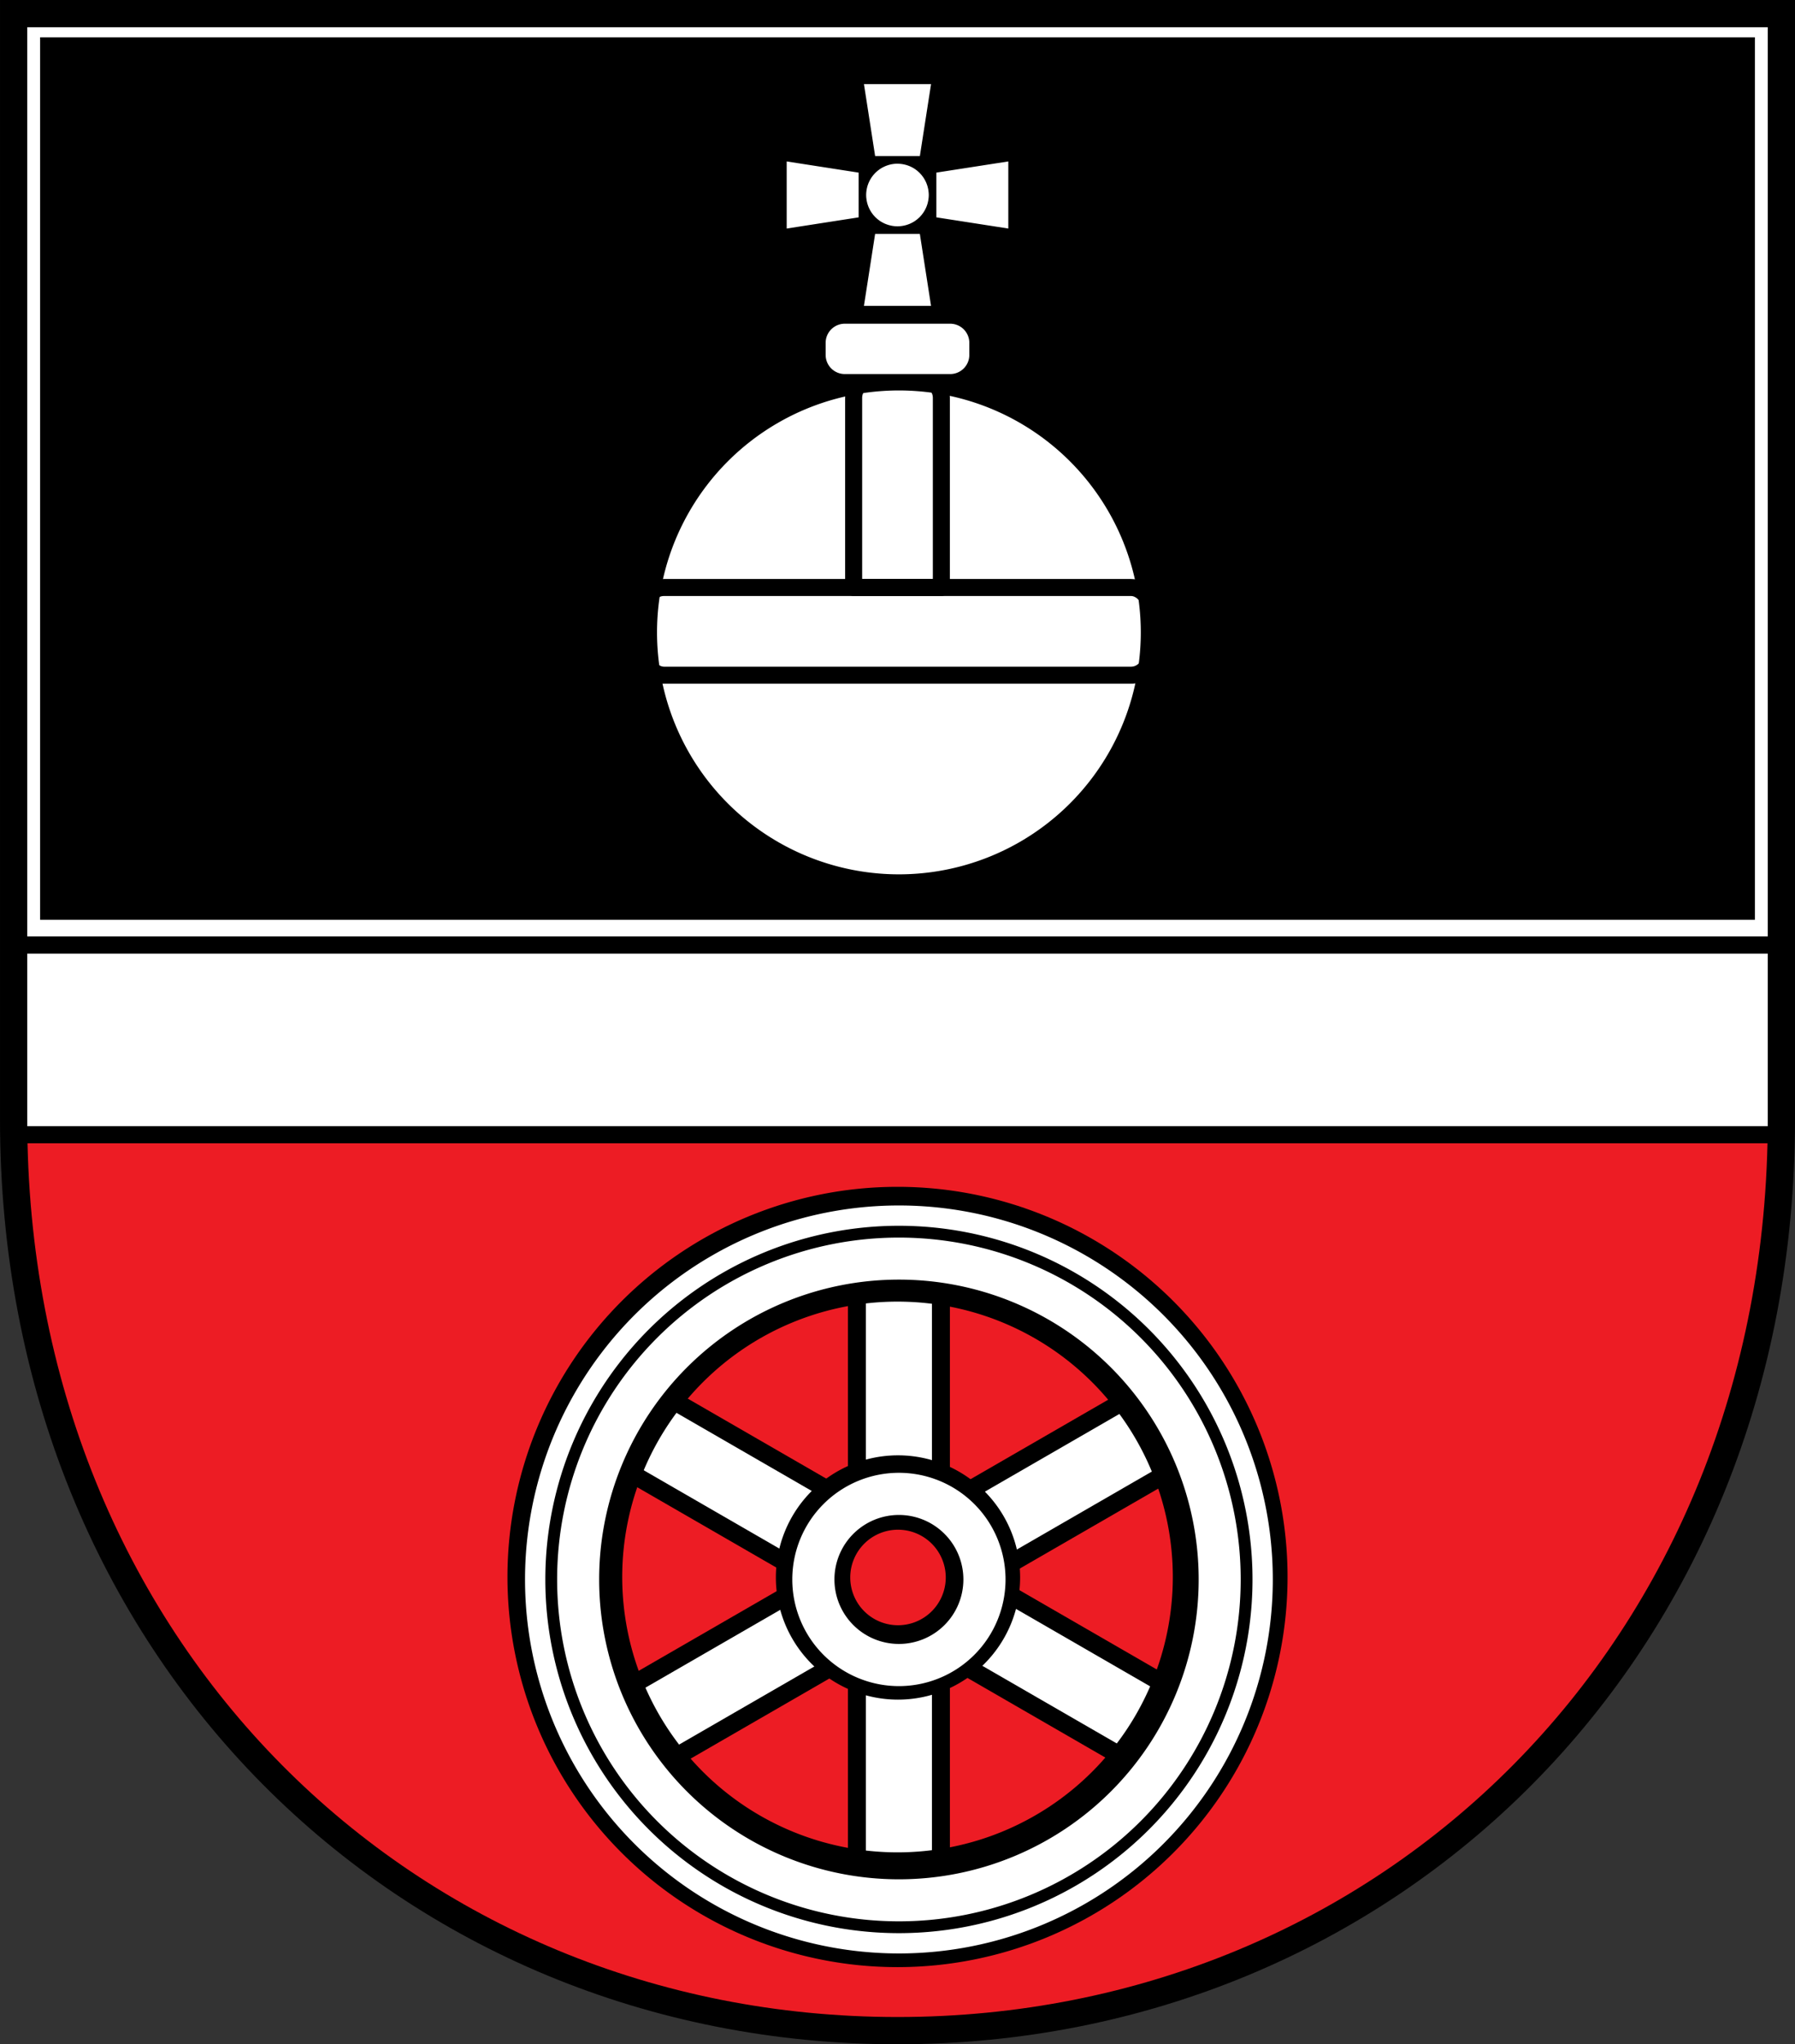 <?xml version="1.0" encoding="UTF-8" standalone="no"?>
<!-- Created with Inkscape (http://www.inkscape.org/) -->

<svg
   xmlns:dc="http://purl.org/dc/elements/1.1/"
   xmlns:cc="http://creativecommons.org/ns#"
   xmlns:rdf="http://www.w3.org/1999/02/22-rdf-syntax-ns#"
   xmlns:svg="http://www.w3.org/2000/svg"
   xmlns="http://www.w3.org/2000/svg"
   xmlns:sodipodi="http://sodipodi.sourceforge.net/DTD/sodipodi-0.dtd"
   xmlns:inkscape="http://www.inkscape.org/namespaces/inkscape"
   width="139.496mm"
   height="158.823mm"
   viewBox="0 0 139.496 158.823"
   version="1.1"
   id="svg865"
   inkscape:version="0.92.5 (2060ec1f9f, 2020-04-08)"
   sodipodi:docname="DEU Nackenheim COA.svg">
  <rect x="0" y="0" width="139.496" height="158.823" fill="#333333" stroke="none"/>
  <defs
     id="defs859">
    <inkscape:path-effect
       effect="spiro"
       id="path-effect3644"
       is_visible="true" />
    <inkscape:path-effect
       effect="spiro"
       id="path-effect3636"
       is_visible="true" />
    <inkscape:path-effect
       effect="spiro"
       id="path-effect3544"
       is_visible="true" />
    <inkscape:path-effect
       effect="spiro"
       id="path-effect3466"
       is_visible="true" />
    <inkscape:path-effect
       effect="spiro"
       id="path-effect3544-2"
       is_visible="true" />
    <inkscape:path-effect
       effect="spiro"
       id="path-effect3644-8"
       is_visible="true" />
    <inkscape:path-effect
       effect="spiro"
       id="path-effect3644-3"
       is_visible="true" />
    <inkscape:path-effect
       effect="spiro"
       id="path-effect3636-0"
       is_visible="true" />
    <inkscape:path-effect
       effect="spiro"
       id="path-effect1727-0-1"
       is_visible="true" />
    <inkscape:path-effect
       effect="spiro"
       id="path-effect1731-8-3"
       is_visible="true" />
    <inkscape:path-effect
       effect="spiro"
       id="path-effect1727-3"
       is_visible="true" />
    <inkscape:path-effect
       effect="spiro"
       id="path-effect1731-7"
       is_visible="true" />
    <inkscape:path-effect
       effect="spiro"
       id="path-effect841-8"
       is_visible="true" />
    <inkscape:path-effect
       effect="skeletal"
       id="path-effect6414"
       is_visible="true"
       lpeversion="1"
       pattern="m 26507.414,27761.564 c 0,-13.157 10.678,-23.835 23.835,-23.835 13.157,0 23.835,10.678 23.835,23.835 0,13.157 -10.678,23.835 -23.835,23.835 -13.157,0 -23.835,-10.678 -23.835,-23.835 z"
       copytype="single_stretched"
       prop_scale="0.08"
       scale_y_rel="false"
       spacing="0"
       normal_offset="0"
       tang_offset="0"
       prop_units="false"
       vertical_pattern="false"
       hide_knot="false"
       fuse_tolerance="0" />
  </defs>
  <sodipodi:namedview
     id="base"
     pagecolor="#ffffff"
     bordercolor="#666666"
     borderopacity="1.0"
     inkscape:pageopacity="0.0"
     inkscape:pageshadow="2"
     inkscape:zoom="1.3210609"
     inkscape:cx="263.61427"
     inkscape:cy="300.1376"
     inkscape:document-units="mm"
     inkscape:current-layer="layer1"
     showgrid="false"
     inkscape:window-width="1920"
     inkscape:window-height="1046"
     inkscape:window-x="-11"
     inkscape:window-y="-11"
     inkscape:window-maximized="1"
     fit-margin-top="0"
     fit-margin-left="0"
     fit-margin-right="0"
     fit-margin-bottom="0"
     inkscape:snap-global="false"
     inkscape:snap-midpoints="true"
     inkscape:snap-smooth-nodes="true"
     showguides="false" />
  <g
     inkscape:label="Ebene 1"
     inkscape:groupmode="layer"
     id="layer1"
     transform="translate(-19.5,170.546)">
    <path
       style="opacity:1;fill:#ed1c24;fill-opacity:1;fill-rule:evenodd;stroke:none;stroke-width:2.117;stroke-linecap:round;stroke-linejoin:miter;stroke-miterlimit:4;stroke-dasharray:none;stroke-opacity:1;paint-order:fill markers stroke"
       d="m 20.559,-169.488 v 85.912 c 0,41.282 30.635,70.794 68.689,70.794 38.054,0 68.69,-29.511 68.69,-70.794 v -85.912 z"
       id="rect953-7-5"
       inkscape:connector-curvature="0"
       sodipodi:nodetypes="cssscc" />
    <path
       style="opacity:1;fill:#000000;fill-opacity:1;fill-rule:evenodd;stroke:none;stroke-width:0.3;stroke-linecap:round;stroke-linejoin:round;stroke-miterlimit:4;stroke-dasharray:none;stroke-dashoffset:0;stroke-opacity:1;paint-order:fill markers stroke"
       d="M 248.66 377.014 L 248.66 436.271 L 278.568 436.271 L 278.568 377.014 L 248.66 377.014 z M 196.57 407.088 L 181.617 432.988 L 232.938 462.617 L 247.891 436.717 L 196.57 407.088 z M 330.658 407.088 L 279.338 436.717 L 294.291 462.617 L 345.611 432.986 L 330.658 407.088 z M 232.938 463.506 L 181.617 493.135 L 196.57 519.035 L 247.891 489.406 L 232.938 463.506 z M 294.291 463.506 L 279.338 489.406 L 330.658 519.035 L 345.611 493.135 L 294.291 463.506 z M 248.66 489.852 L 248.66 549.109 L 278.568 549.109 L 278.568 489.852 L 248.66 489.852 z "
       transform="matrix(0.265,0,0,0.265,19.5,-170.546)"
       id="rect2884-9" />
    <path
       style="opacity:1;fill:#ffffff;fill-opacity:1;fill-rule:evenodd;stroke:#000000;stroke-width:5;stroke-linecap:round;stroke-linejoin:miter;stroke-miterlimit:4;stroke-dasharray:none;stroke-dashoffset:0;stroke-opacity:1;paint-order:fill markers stroke"
       d="M 4 277.031 L 4 328.709 C 4 330.038 4.028 331.355 4.045 332.678 L 523.184 332.678 C 523.2 331.355 523.229 330.038 523.229 328.709 L 523.229 277.031 L 4 277.031 z "
       transform="matrix(0.265,0,0,0.265,19.5,-170.546)"
       id="rect2631" />
    <path
       style="opacity:1;fill:#ffffff;fill-opacity:1;fill-rule:evenodd;stroke:#000000;stroke-width:5;stroke-linecap:round;stroke-linejoin:miter;stroke-miterlimit:4;stroke-dasharray:none;stroke-dashoffset:0;stroke-opacity:1;paint-order:fill markers stroke"
       d="M 4 4 L 4 277.031 L 523.229 277.031 L 523.229 4 L 4 4 z "
       transform="matrix(0.265,0,0,0.265,19.5,-170.546)"
       id="rect2598" />
    <path
       style="opacity:1;fill:#ffffff;fill-opacity:1;fill-rule:evenodd;stroke:none;stroke-width:0.3;stroke-linecap:round;stroke-linejoin:round;stroke-miterlimit:4;stroke-dasharray:none;stroke-dashoffset:0;stroke-opacity:1;paint-order:fill markers stroke"
       d="M 253.922 377.014 L 253.922 436.271 L 273.307 436.271 L 273.307 377.014 L 253.922 377.014 z M 193.939 411.645 L 184.248 428.432 L 235.568 458.061 L 245.26 441.273 L 193.939 411.645 z M 333.289 411.645 L 281.969 441.273 L 291.66 458.061 L 342.98 428.432 L 333.289 411.645 z M 235.568 468.062 L 184.248 497.691 L 193.939 514.479 L 245.26 484.85 L 235.568 468.062 z M 291.66 468.062 L 281.969 484.85 L 333.289 514.479 L 342.98 497.691 L 291.66 468.062 z M 253.922 489.852 L 253.922 549.109 L 273.307 549.109 L 273.307 489.852 L 253.922 489.852 z "
       transform="matrix(0.265,0,0,0.265,19.5,-170.546)"
       id="rect2884-1-6" />
    <flowRoot
       xml:space="preserve"
       id="flowRoot2783"
       style="font-style:normal;font-weight:normal;font-size:26.667px;line-height:1.25;font-family:sans-serif;letter-spacing:0px;word-spacing:0px;fill:#000000;fill-opacity:1;stroke:none"><flowRegion
         id="flowRegion2785"><rect
           id="rect2787"
           width="4.055"
           height="56.766"
           x="1812.468"
           y="-35.759" /></flowRegion><flowPara
         id="flowPara2789" /></flowRoot>    <path
       style="opacity:1;fill:none;fill-opacity:1;fill-rule:evenodd;stroke:#000000;stroke-width:2.117;stroke-linecap:round;stroke-linejoin:miter;stroke-miterlimit:4;stroke-dasharray:none;stroke-opacity:1;paint-order:fill markers stroke"
       d="m 20.559,-169.488 v 85.912 c 0,41.282 30.635,70.794 68.689,70.794 38.054,0 68.69,-29.511 68.69,-70.794 v -85.912 z"
       id="rect953-7"
       inkscape:connector-curvature="0"
       sodipodi:nodetypes="cssscc" />
    <path
       inkscape:connector-curvature="0"
       style="opacity:1;fill:#000000;fill-opacity:1;fill-rule:evenodd;stroke:none;stroke-width:1.323;stroke-linecap:round;stroke-linejoin:miter;stroke-miterlimit:4;stroke-dasharray:none;stroke-dashoffset:0;stroke-opacity:1;paint-order:fill markers stroke"
       d="m 22.616,-167.648 v 68.561 H 155.881 v -68.561 z"
       id="rect2598-1" />
    <g
       id="g2796"
       transform="translate(2.5578613e-6,-1.568)">
      <path
         id="path2720"
         transform="matrix(0.265,0,0,0.265,19.5,-170.546)"
         d="m 263.613,120.387 a 70.933,70.933 0 0 0 -70.934,70.934 70.933,70.933 0 0 0 70.934,70.932 70.933,70.933 0 0 0 70.934,-70.932 70.933,70.933 0 0 0 -70.934,-70.934 z"
         style="opacity:1;fill:#ffffff;fill-opacity:1;fill-rule:evenodd;stroke:none;stroke-width:1;stroke-linecap:round;stroke-linejoin:round;stroke-miterlimit:4;stroke-dasharray:none;stroke-dashoffset:0;stroke-opacity:1;paint-order:fill markers stroke"
         inkscape:connector-curvature="0" />
      <rect
         rx="1.49"
         ry="1.49"
         y="-123.334"
         x="69.61"
         height="6.816"
         width="39.277"
         id="rect2723"
         style="opacity:1;fill:none;fill-opacity:1;fill-rule:evenodd;stroke:#000000;stroke-width:1.323;stroke-linecap:round;stroke-linejoin:round;stroke-miterlimit:4;stroke-dasharray:none;stroke-dashoffset:0;stroke-opacity:1;paint-order:fill markers stroke" />
      <path
         inkscape:connector-curvature="0"
         id="rect2723-3"
         d="m 87.33,-139.565 c -0.825,0 -1.49,0.665 -1.49,1.49 v 14.741 h 6.816 v -14.741 c 0,-0.825 -0.665,-1.49 -1.49,-1.49 z"
         style="opacity:1;fill:none;fill-opacity:1;fill-rule:evenodd;stroke:#000000;stroke-width:1.323;stroke-linecap:round;stroke-linejoin:round;stroke-miterlimit:4;stroke-dasharray:none;stroke-dashoffset:0;stroke-opacity:1;paint-order:fill markers stroke" />
      <path
         inkscape:connector-curvature="0"
         id="path2773"
         d="m 86.641,-162.441 0.869,5.59 h 1.738 1.738 l 0.869,-5.59 h -2.607 z m -6.005,6.005 v 2.607 2.607 l 5.59,-0.869 v -1.738 -1.738 z m 17.224,0 -5.591,0.868 v 1.738 1.738 l 5.591,0.869 v -2.607 z m -8.614,0.174 a 2.433,2.433 0 0 0 -0.019,10e-4 2.433,2.433 0 0 0 -0.184,0.009 2.433,2.433 0 0 0 -0.125,0.015 2.433,2.433 0 0 0 -0.087,0.013 2.433,2.433 0 0 0 -0.031,0.005 2.433,2.433 0 0 0 -0.002,5.1e-4 2.433,2.433 0 0 0 -0.004,5.2e-4 2.433,2.433 0 0 0 -0.106,0.024 2.433,2.433 0 0 0 -0.014,0.004 2.433,2.433 0 0 0 -0.002,5.1e-4 2.433,2.433 0 0 0 -0.106,0.027 2.433,2.433 0 0 0 -0.002,5.2e-4 2.433,2.433 0 0 0 -0.002,5.2e-4 2.433,2.433 0 0 0 -0.118,0.039 2.433,2.433 0 0 0 -0.002,5.2e-4 2.433,2.433 0 0 0 -0.046,0.017 2.433,2.433 0 0 0 -0.064,0.023 2.433,2.433 0 0 0 -5.19e-4,5.1e-4 2.433,2.433 0 0 0 -0.06,0.027 2.433,2.433 0 0 0 -0.042,0.019 2.433,2.433 0 0 0 -0.004,0.002 2.433,2.433 0 0 0 -0.021,0.01 2.433,2.433 0 0 0 -0.092,0.044 2.433,2.433 0 0 0 -0.004,0.002 2.433,2.433 0 0 0 -0.002,5.2e-4 2.433,2.433 0 0 0 -0.094,0.054 2.433,2.433 0 0 0 -0.005,0.003 2.433,2.433 0 0 0 -0.103,0.064 2.433,2.433 0 0 0 -0.002,5.2e-4 2.433,2.433 0 0 0 -5.18e-4,5.1e-4 2.433,2.433 0 0 0 -0.093,0.066 2.433,2.433 0 0 0 -0.007,0.005 2.433,2.433 0 0 0 -0.097,0.074 2.433,2.433 0 0 0 -0.004,0.003 2.433,2.433 0 0 0 -0.07,0.062 2.433,2.433 0 0 0 -0.009,0.008 2.433,2.433 0 0 0 -0.004,0.003 2.433,2.433 0 0 0 -0.091,0.086 2.433,2.433 0 0 0 -5.19e-4,5.2e-4 2.433,2.433 0 0 0 -0.086,0.091 2.433,2.433 0 0 0 -0.003,0.004 2.433,2.433 0 0 0 -0.008,0.009 2.433,2.433 0 0 0 -0.062,0.07 2.433,2.433 0 0 0 -0.003,0.004 2.433,2.433 0 0 0 -0.003,0.004 2.433,2.433 0 0 0 -0.071,0.092 2.433,2.433 0 0 0 -0.071,0.1 2.433,2.433 0 0 0 -0.001,0.001 2.433,2.433 0 0 0 -0.064,0.103 2.433,2.433 0 0 0 -0.003,0.005 2.433,2.433 0 0 0 -0.045,0.078 2.433,2.433 0 0 0 -0.009,0.016 2.433,2.433 0 0 0 -5.16e-4,0.001 2.433,2.433 0 0 0 -0.002,0.004 2.433,2.433 0 0 0 -0.054,0.113 2.433,2.433 0 0 0 -0.002,0.005 2.433,2.433 0 0 0 -0.047,0.103 2.433,2.433 0 0 0 -0.037,0.101 2.433,2.433 0 0 0 -0.004,0.009 2.433,2.433 0 0 0 -5.16e-4,0.002 2.433,2.433 0 0 0 -0.039,0.118 2.433,2.433 0 0 0 -10e-4,0.004 2.433,2.433 0 0 0 -0.027,0.106 2.433,2.433 0 0 0 -0.004,0.016 2.433,2.433 0 0 0 -0.024,0.107 2.433,2.433 0 0 0 -5.16e-4,0.004 2.433,2.433 0 0 0 -5.16e-4,0.002 2.433,2.433 0 0 0 -0.004,0.026 2.433,2.433 0 0 0 -0.014,0.091 2.433,2.433 0 0 0 -0.015,0.125 2.433,2.433 0 0 0 -0.009,0.191 2.433,2.433 0 0 0 -5.16e-4,0.012 2.433,2.433 0 0 0 0,0.001 2.433,2.433 0 0 0 0,5.2e-4 2.433,2.433 0 0 0 0,0.001 2.433,2.433 0 0 0 5.16e-4,0.019 2.433,2.433 0 0 0 0.009,0.183 2.433,2.433 0 0 0 0.015,0.12 2.433,2.433 0 0 0 5.16e-4,0.006 2.433,2.433 0 0 0 0,5.2e-4 2.433,2.433 0 0 0 5.18e-4,0.008 2.433,2.433 0 0 0 0.017,0.109 2.433,2.433 0 0 0 0,5.2e-4 2.433,2.433 0 0 0 0.028,0.125 2.433,2.433 0 0 0 5.16e-4,0.003 2.433,2.433 0 0 0 0.027,0.106 2.433,2.433 0 0 0 0.04,0.121 2.433,2.433 0 0 0 5.16e-4,0.002 2.433,2.433 0 0 0 0.041,0.111 2.433,2.433 0 0 0 5.16e-4,0.002 2.433,2.433 0 0 0 0.044,0.099 2.433,2.433 0 0 0 0.043,0.088 2.433,2.433 0 0 0 0.016,0.034 2.433,2.433 0 0 0 0.001,0.003 2.433,2.433 0 0 0 0.054,0.094 2.433,2.433 0 0 0 0.002,0.004 2.433,2.433 0 0 0 0.001,0.002 2.433,2.433 0 0 0 0.063,0.102 2.433,2.433 0 0 0 0.002,0.002 2.433,2.433 0 0 0 0.066,0.093 2.433,2.433 0 0 0 0.002,0.003 2.433,2.433 0 0 0 0.079,0.104 2.433,2.433 0 0 0 5.16e-4,5.2e-4 2.433,2.433 0 0 0 0.006,0.007 2.433,2.433 0 0 0 0.064,0.072 2.433,2.433 0 0 0 0.032,0.035 2.433,2.433 0 0 0 0.057,0.061 2.433,2.433 0 0 0 0.072,0.066 2.433,2.433 0 0 0 0.02,0.019 2.433,2.433 0 0 0 0.003,0.003 2.433,2.433 0 0 0 0.013,0.012 2.433,2.433 0 0 0 0.068,0.06 2.433,2.433 0 0 0 0.003,0.002 2.433,2.433 0 0 0 0.083,0.064 2.433,2.433 0 0 0 0.013,0.01 2.433,2.433 0 0 0 0.002,5.2e-4 2.433,2.433 0 0 0 0.003,0.003 2.433,2.433 0 0 0 0.098,0.07 2.433,2.433 0 0 0 0.102,0.062 2.433,2.433 0 0 0 10e-4,0 2.433,2.433 0 0 0 0.101,0.058 2.433,2.433 0 0 0 0.002,5.1e-4 2.433,2.433 0 0 0 0.003,0.001 2.433,2.433 0 0 0 0.117,0.058 2.433,2.433 0 0 0 0.099,0.043 2.433,2.433 0 0 0 0.115,0.042 2.433,2.433 0 0 0 0.121,0.04 2.433,2.433 0 0 0 0.109,0.027 2.433,2.433 0 0 0 0.011,0.003 2.433,2.433 0 0 0 0.002,5.1e-4 2.433,2.433 0 0 0 0.106,0.024 2.433,2.433 0 0 0 0.006,0.002 2.433,2.433 0 0 0 0.109,0.017 2.433,2.433 0 0 0 0.009,0.001 2.433,2.433 0 0 0 0.023,0.003 2.433,2.433 0 0 0 0.102,0.012 2.433,2.433 0 0 0 5.16e-4,0 2.433,2.433 0 0 0 0.009,0.001 2.433,2.433 0 0 0 0.194,0.01 2.433,2.433 0 0 0 5.15e-4,0 2.433,2.433 0 0 0 0.193,-0.01 2.433,2.433 0 0 0 0.009,-0.001 2.433,2.433 0 0 0 0.017,-0.002 2.433,2.433 0 0 0 0.118,-0.014 2.433,2.433 0 0 0 0.109,-0.017 2.433,2.433 0 0 0 0.126,-0.028 2.433,2.433 0 0 0 0.109,-0.027 2.433,2.433 0 0 0 0.121,-0.04 2.433,2.433 0 0 0 5.16e-4,-5.2e-4 2.433,2.433 0 0 0 0.114,-0.041 2.433,2.433 0 0 0 5.19e-4,-5.2e-4 2.433,2.433 0 0 0 0.098,-0.043 2.433,2.433 0 0 0 5.16e-4,-5.1e-4 2.433,2.433 0 0 0 0.122,-0.059 2.433,2.433 0 0 0 0.102,-0.058 2.433,2.433 0 0 0 0.102,-0.062 2.433,2.433 0 0 0 5.19e-4,-5.2e-4 2.433,2.433 0 0 0 0.098,-0.07 2.433,2.433 0 0 0 0.103,-0.078 2.433,2.433 0 0 0 5.19e-4,-5.1e-4 2.433,2.433 0 0 0 0.081,-0.072 2.433,2.433 0 0 0 0.095,-0.087 2.433,2.433 0 0 0 5.16e-4,-5.2e-4 2.433,2.433 0 0 0 0.088,-0.096 2.433,2.433 0 0 0 0.071,-0.08 2.433,2.433 0 0 0 5.18e-4,-5.1e-4 2.433,2.433 0 0 0 0.079,-0.104 2.433,2.433 0 0 0 0.07,-0.098 2.433,2.433 0 0 0 0.063,-0.102 2.433,2.433 0 0 0 0.058,-0.102 2.433,2.433 0 0 0 0.059,-0.122 2.433,2.433 0 0 0 0.044,-0.099 2.433,2.433 0 0 0 0.042,-0.115 2.433,2.433 0 0 0 0.04,-0.121 2.433,2.433 0 0 0 0.027,-0.109 2.433,2.433 0 0 0 0.028,-0.126 2.433,2.433 0 0 0 0.017,-0.109 2.433,2.433 0 0 0 0.017,-0.134 2.433,2.433 0 0 0 0.01,-0.203 2.433,2.433 0 0 0 0,-5.2e-4 2.433,2.433 0 0 0 -0.01,-0.203 2.433,2.433 0 0 0 -0.015,-0.121 2.433,2.433 0 0 0 -5.18e-4,-0.005 2.433,2.433 0 0 0 -5.16e-4,-0.008 2.433,2.433 0 0 0 -0.017,-0.109 2.433,2.433 0 0 0 -0.002,-0.006 2.433,2.433 0 0 0 -0.024,-0.107 2.433,2.433 0 0 0 -0.003,-0.013 2.433,2.433 0 0 0 -0.027,-0.109 2.433,2.433 0 0 0 -0.001,-0.004 2.433,2.433 0 0 0 -0.039,-0.117 2.433,2.433 0 0 0 -5.16e-4,-5.2e-4 2.433,2.433 0 0 0 -0.041,-0.112 2.433,2.433 0 0 0 -5.16e-4,-0.002 2.433,2.433 0 0 0 -0.044,-0.099 2.433,2.433 0 0 0 -0.057,-0.117 2.433,2.433 0 0 0 -0.002,-0.004 2.433,2.433 0 0 0 -10e-4,-0.002 2.433,2.433 0 0 0 -0.058,-0.102 2.433,2.433 0 0 0 -0.063,-0.102 2.433,2.433 0 0 0 -0.07,-0.098 2.433,2.433 0 0 0 -0.003,-0.005 2.433,2.433 0 0 0 -0.074,-0.096 2.433,2.433 0 0 0 -0.002,-0.003 2.433,2.433 0 0 0 -0.06,-0.068 2.433,2.433 0 0 0 -0.012,-0.013 2.433,2.433 0 0 0 -0.022,-0.023 2.433,2.433 0 0 0 -0.066,-0.072 2.433,2.433 0 0 0 -0.089,-0.082 2.433,2.433 0 0 0 -0.006,-0.006 2.433,2.433 0 0 0 -0.054,-0.049 2.433,2.433 0 0 0 -0.026,-0.023 2.433,2.433 0 0 0 -5.16e-4,-5.2e-4 2.433,2.433 0 0 0 -0.104,-0.079 2.433,2.433 0 0 0 -0.003,-0.002 2.433,2.433 0 0 0 -0.093,-0.066 2.433,2.433 0 0 0 -0.002,-0.002 2.433,2.433 0 0 0 -0.102,-0.062 2.433,2.433 0 0 0 -0.006,-0.003 2.433,2.433 0 0 0 -0.048,-0.028 2.433,2.433 0 0 0 -0.048,-0.027 2.433,2.433 0 0 0 -5.16e-4,0 2.433,2.433 0 0 0 -0.122,-0.059 2.433,2.433 0 0 0 -0.099,-0.044 2.433,2.433 0 0 0 -0.102,-0.037 2.433,2.433 0 0 0 -0.013,-0.005 2.433,2.433 0 0 0 -0.122,-0.04 2.433,2.433 0 0 0 -0.053,-0.013 2.433,2.433 0 0 0 -0.056,-0.014 2.433,2.433 0 0 0 -0.045,-0.01 2.433,2.433 0 0 0 -0.081,-0.018 2.433,2.433 0 0 0 -0.109,-0.017 2.433,2.433 0 0 0 -0.009,-5.2e-4 2.433,2.433 0 0 0 -0.126,-0.015 2.433,2.433 0 0 0 -0.19,-0.009 2.433,2.433 0 0 0 -0.013,-5.2e-4 2.433,2.433 0 0 0 -5.16e-4,0 2.433,2.433 0 0 0 -0.002,0 z m -1.737,5.455 -0.869,5.59 h 2.607 2.607 l -0.869,-5.59 h -1.738 z m -2.355,6.979 c -0.825,0 -1.49,0.665 -1.49,1.49 v 0.931 c 0,0.825 0.665,1.49 1.49,1.49 h 8.186 c 0.825,0 1.49,-0.665 1.49,-1.49 v -0.931 c 0,-0.825 -0.665,-1.49 -1.49,-1.49 z"
         style="opacity:1;fill:#ffffff;fill-opacity:1;fill-rule:evenodd;stroke:none;stroke-width:0.265;stroke-linecap:round;stroke-linejoin:round;stroke-miterlimit:4;stroke-dasharray:none;stroke-dashoffset:0;stroke-opacity:1;paint-order:fill markers stroke" />
    </g>
    <path
       inkscape:connector-curvature="0"
       style="opacity:1;fill:#000000;fill-opacity:1;fill-rule:evenodd;stroke:none;stroke-width:0.079;stroke-linecap:round;stroke-linejoin:round;stroke-miterlimit:4;stroke-dasharray:none;stroke-dashoffset:0;stroke-opacity:1;paint-order:fill markers stroke"
       d="m 89.249,-78.339 a 30.312,30.312 0 0 0 -30.312,30.312 30.312,30.312 0 0 0 30.312,30.311 30.312,30.312 0 0 0 30.311,-30.311 30.312,30.312 0 0 0 -30.311,-30.312 z m 0,8.918 a 21.394,21.394 0 0 1 21.394,21.394 21.394,21.394 0 0 1 -21.394,21.394 21.394,21.394 0 0 1 -21.394,-21.394 21.394,21.394 0 0 1 21.394,-21.394 z m 0.038,11.942 a 9.491,9.491 0 0 0 -9.491,9.49 9.491,9.491 0 0 0 9.491,9.49 9.491,9.491 0 0 0 9.49,-9.49 9.491,9.491 0 0 0 -9.49,-9.49 z m 0,5.779 a 3.711,3.711 0 0 1 3.711,3.711 3.711,3.711 0 0 1 -3.711,3.711 3.711,3.711 0 0 1 -3.711,-3.711 3.711,3.711 0 0 1 3.711,-3.711 z"
       id="path2798" />
    <path
       style="opacity:1;fill:#ffffff;fill-opacity:1;fill-rule:evenodd;stroke:none;stroke-width:0.3;stroke-linecap:round;stroke-linejoin:round;stroke-miterlimit:4;stroke-dasharray:none;stroke-dashoffset:0;stroke-opacity:1;paint-order:fill markers stroke"
       d="M 263.615 353.416 A 109.645 109.645 0 0 0 153.969 463.062 A 109.645 109.645 0 0 0 263.615 572.707 A 109.645 109.645 0 0 0 373.26 463.062 A 109.645 109.645 0 0 0 263.615 353.416 z M 263.615 359.369 A 103.692 103.692 0 0 1 367.307 463.062 A 103.692 103.692 0 0 1 263.615 566.754 A 103.692 103.692 0 0 1 159.922 463.062 A 103.692 103.692 0 0 1 263.615 359.369 z M 263.615 362.832 A 100.23 100.23 0 0 0 163.385 463.062 A 100.23 100.23 0 0 0 263.615 563.291 A 100.23 100.23 0 0 0 363.844 463.062 A 100.23 100.23 0 0 0 263.615 362.832 z M 263.615 375.154 A 87.908 87.908 0 0 1 351.521 463.062 A 87.908 87.908 0 0 1 263.615 550.969 A 87.908 87.908 0 0 1 175.707 463.062 A 87.908 87.908 0 0 1 263.615 375.154 z M 263.615 431.793 A 31.268 31.268 0 0 0 232.346 463.061 A 31.268 31.268 0 0 0 263.615 494.328 A 31.268 31.268 0 0 0 294.883 463.061 A 31.268 31.268 0 0 0 263.615 431.793 z M 263.615 444.152 A 18.907 18.907 0 0 1 282.521 463.061 A 18.907 18.907 0 0 1 263.615 481.967 A 18.907 18.907 0 0 1 244.707 463.061 A 18.907 18.907 0 0 1 263.615 444.152 z "
       transform="matrix(0.265,0,0,0.265,19.5,-170.546)"
       id="path2798-4-8" />
  </g>
</svg>
